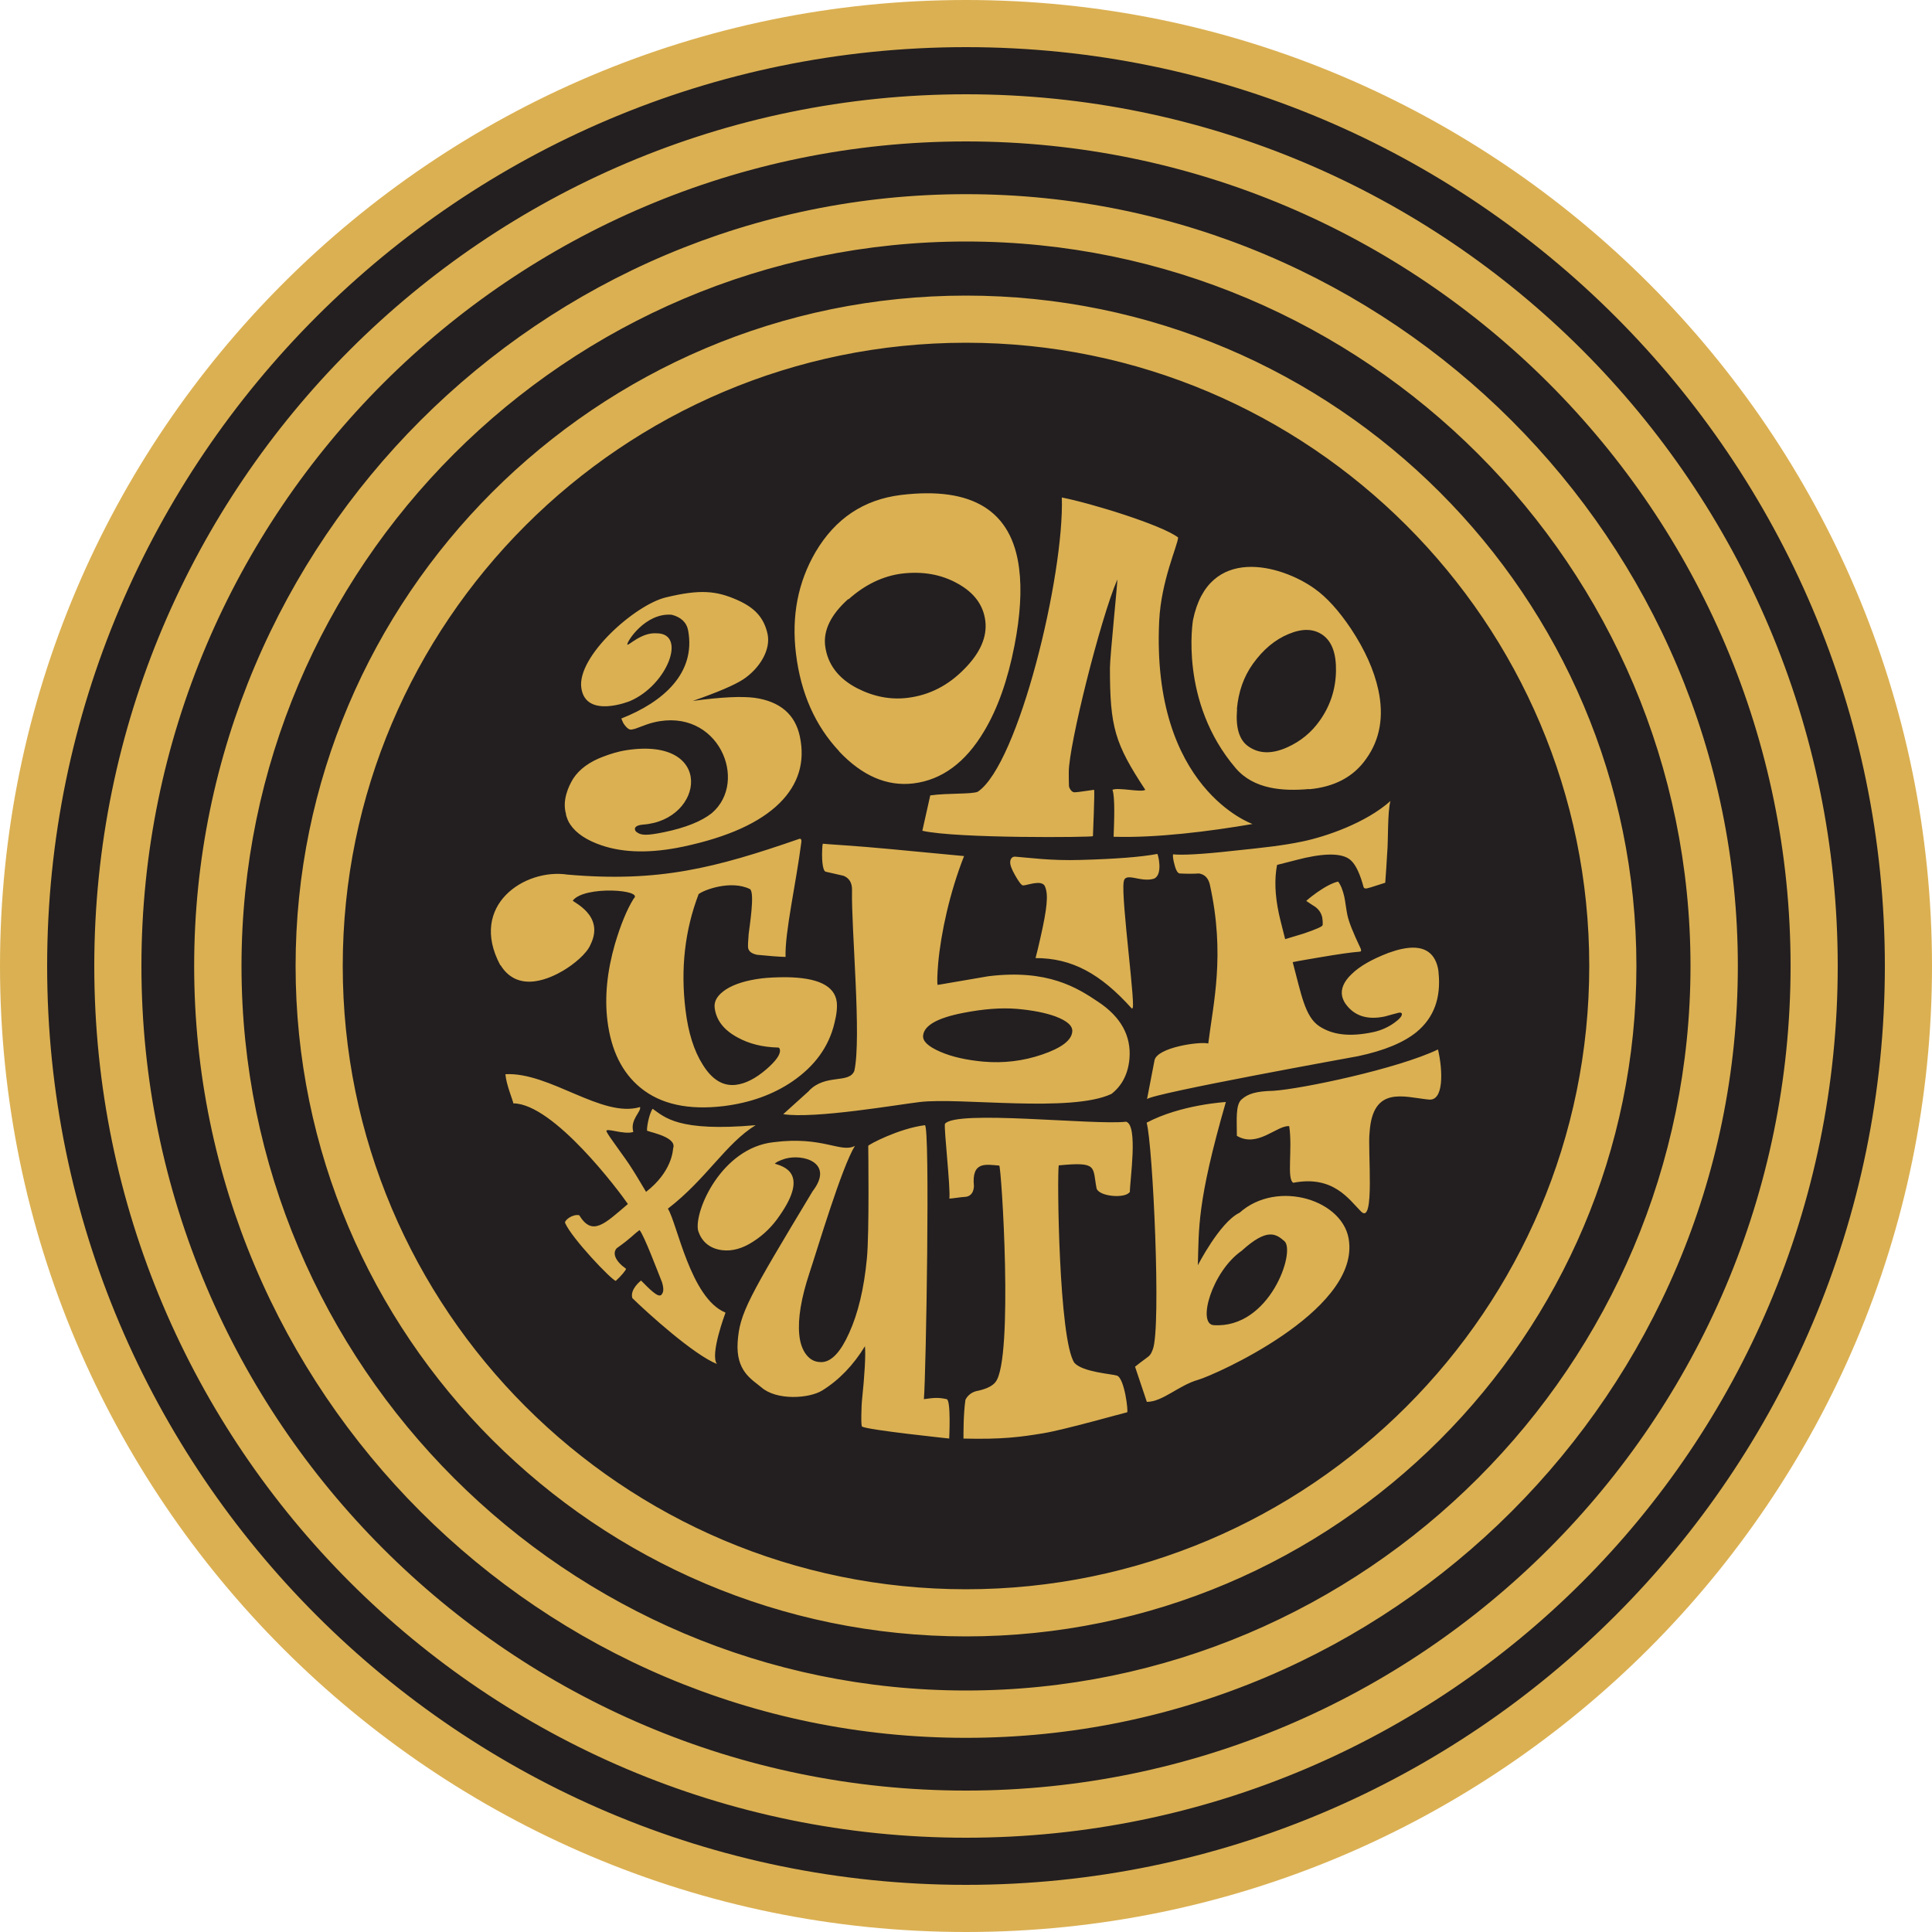 <?xml version="1.0" encoding="UTF-8"?> <svg xmlns="http://www.w3.org/2000/svg" id="Layer_2" data-name="Layer 2" viewBox="0 0 100 100"><defs><style> .cls-1 { fill: #231f20; } .cls-2 { fill: #dbb052; } </style></defs><g id="Layer_1-2" data-name="Layer 1"><g><circle class="cls-1" cx="50" cy="50" r="48.78"></circle><path class="cls-2" d="M50,0C22.43,0,0,22.43,0,50s22.43,50,50,50,50-22.43,50-50S77.57,0,50,0ZM50,97.56c-26.22,0-47.56-21.33-47.56-47.56S23.78,2.44,50,2.44s47.56,21.33,47.56,47.56-21.33,47.56-47.56,47.56ZM50,4.88C25.12,4.88,4.88,25.12,4.88,50s20.24,45.12,45.12,45.12,45.12-20.24,45.12-45.12S74.88,4.88,50,4.88ZM50,92.68c-23.53,0-42.68-19.15-42.68-42.68S26.47,7.32,50,7.32s42.68,19.15,42.68,42.68-19.15,42.68-42.68,42.68ZM50,10.05c-22.03,0-39.95,17.92-39.95,39.95s17.92,39.95,39.95,39.95,39.95-17.92,39.95-39.95S72.03,10.05,50,10.05ZM50,87.5c-20.68,0-37.5-16.82-37.5-37.5S29.32,12.5,50,12.5s37.5,16.82,37.5,37.5-16.82,37.5-37.5,37.5ZM50,15.3c-19.13,0-34.7,15.57-34.7,34.7s15.57,34.7,34.7,34.7,34.7-15.57,34.7-34.7S69.13,15.3,50,15.3ZM50,82.26c-17.79,0-32.26-14.47-32.26-32.26s14.47-32.26,32.26-32.26,32.26,14.47,32.26,32.26-14.47,32.26-32.26,32.26ZM43.43,38.89c1.2,1.27,2.48,1.82,3.84,1.66,1.48-.18,2.7-1.08,3.66-2.69.71-1.18,1.23-2.66,1.58-4.45.3-1.55.38-2.88.24-3.98-.37-2.99-2.41-4.26-6.12-3.81-1.93.24-3.39,1.22-4.41,2.94-.92,1.57-1.26,3.33-1.02,5.28.25,2.05,1,3.73,2.24,5.05ZM43.92,31.02c.85-.76,1.77-1.2,2.75-1.33,1.09-.13,2.05.04,2.89.51.86.47,1.34,1.12,1.44,1.94.1.82-.26,1.65-1.08,2.48-.84.86-1.81,1.36-2.94,1.5-.89.11-1.76-.06-2.62-.5-.98-.51-1.53-1.25-1.65-2.19-.1-.81.3-1.62,1.19-2.42ZM67.77,40.85c1.3-.12,2.29-.64,2.94-1.57.72-1,.93-2.2.63-3.58-.22-1.01-.69-2.06-1.41-3.15-.63-.94-1.26-1.64-1.9-2.09-1.73-1.23-5.48-2.28-6.28,1.63,0,0-.73,4.23,2.21,7.67.94,1.1,2.45,1.2,3.8,1.08ZM64.02,36.71c.08-.9.35-1.68.83-2.35.53-.74,1.14-1.25,1.84-1.54.71-.3,1.3-.29,1.78.05.47.34.7.96.68,1.88-.02.94-.3,1.79-.84,2.55-.43.61-.99,1.07-1.68,1.38-.8.36-1.47.34-2.02-.05-.47-.33-.66-.97-.58-1.92ZM29.3,42.14c-.21-.69.11-1.42.37-1.84.32-.49.84-.87,1.56-1.14.35-.13.74-.26,1.19-.33,4.6-.71,4.04,3.62.87,3.85-.57.05-.43.31-.36.37.24.2.53.21,1.46.02,1.1-.23,1.92-.56,2.45-.98,1.94-1.65.33-5.5-3-4.7-.25.06-.43.13-.91.31,0,.01-.21.06-.23.06-.13.03-.27-.08-.43-.32-.05-.11-.06-.12-.11-.25,2.16-.85,3.86-2.34,3.46-4.55-.08-.43-.38-.7-.85-.82-1.36-.12-2.33,1.39-2.3,1.54.02.11.72-.64,1.51-.58,1.59-.01.57,2.68-1.38,3.51,0,0-2.28.93-2.51-.68-.24-1.63,2.78-4.31,4.38-4.69,1.78-.43,2.61-.34,3.68.13.91.4,1.39.91,1.58,1.77.17.82-.41,1.78-1.27,2.35-.45.29-1.31.66-2.6,1.11,1.46-.2,2.53-.25,3.21-.16,1.31.19,2.09.86,2.33,2,.28,1.32-.07,2.47-1.04,3.44-1.03,1.02-2.69,1.77-4.99,2.26-1.66.35-3.06.33-4.22-.06-.77-.26-1.32-.62-1.63-1.08-.12-.17-.18-.35-.23-.53ZM54.96,25.75c1.53.3,5.17,1.42,6.02,2.07-.03.43-.88,2.25-.98,4.31-.42,8.7,4.83,10.52,4.83,10.52-2.21.38-4.98.73-7.19.66.03-.79.08-2.07-.06-2.43.31-.14,1.5.15,1.7,0-1.58-2.4-1.83-3.24-1.83-6.31,0-.59.42-4.63.38-4.57-.88,2.05-2.51,8.57-2.51,9.96,0,.28,0,.52.01.73,0,.06.11.32.29.32.17,0,.89-.12,1.01-.13.04.09-.06,2.32-.06,2.4,0,.06-7.04.13-8.83-.28l.41-1.83c.91-.13,2.13-.05,2.46-.19,2.11-1.42,4.48-11.2,4.35-15.24ZM66.1,44.77c-.14.72-.11,1.56.09,2.5.04.17.09.41.17.71.08.3.13.51.16.63.37-.11.69-.21.96-.29.64-.22.97-.36.98-.44.01-.13,0-.26-.02-.39-.05-.22-.16-.4-.36-.55-.16-.1-.31-.2-.47-.31.19-.17.38-.31.56-.44.43-.3.79-.49,1.09-.56.14.18.24.44.32.78.02.11.05.26.08.48.03.21.06.37.08.47.07.35.3.92.67,1.7.04.08.05.14.03.17-.01.02-.04.03-.08.03-.41.03-1.11.13-2.1.3-.45.08-.91.15-1.35.24.44,1.64.63,2.83,1.38,3.32.66.43,1.52.57,2.8.3.4-.09.76-.25,1.08-.48.28-.2.41-.36.39-.47-.01-.05-.07-.07-.17-.05-.09.02-.2.05-.34.09-.14.04-.26.07-.36.1-.93.2-1.62-.03-2.07-.69-.07-.11-.12-.23-.15-.35-.08-.37.08-.76.48-1.14.42-.42,1.06-.78,1.92-1.11.25-.09.48-.16.68-.2,1.06-.23,1.69.11,1.88,1,.02.11.03.18.03.23.13,1.3-.24,2.32-1.13,3.06-.67.55-1.68.97-3.05,1.26-.21.04-10.63,1.92-10.91,2.22l.39-2.02c.16-.66,2.32-.97,2.78-.86.25-2.05.89-4.58.08-8.23-.08-.33-.26-.52-.56-.57-.29.02-.62.02-1.01,0-.12-.03-.21-.23-.29-.58-.05-.22-.06-.35-.04-.41.45.05,1.48,0,3.09-.18,1.63-.17,2.58-.27,3.63-.49,1.19-.25,3.25-.95,4.53-2.09-.16.55-.11,2.09-.17,2.7-.03.51-.06,1.02-.1,1.53-.07.02-.22.07-.47.15-.2.07-.35.11-.47.14-.1.02-.16,0-.18-.06-.18-.67-.39-1.13-.64-1.37-.36-.36-1.15-.42-2.38-.15-.1.02-.57.14-1.43.36ZM73.92,56.91c-1.26-.13-2.87-.73-3.03,1.7-.11.88.29,4.83-.44,4.1-.63-.63-1.44-1.89-3.51-1.49-.35-.2-.03-1.73-.21-2.93-.63-.06-1.64,1.14-2.71.5,0-.82-.08-1.61.25-1.89.33-.29.75-.42,1.64-.44,1.49-.1,6.43-1.14,8.52-2.14.25,1.07.32,2.71-.5,2.59ZM64.14,62.78c-1.01.5-2.14,2.71-2.14,2.71.06-1.89-.06-3.22,1.45-8.45,0,0-2.33.13-4.1,1.07.32,1.14.76,10.6.32,11.73-.16.42-.16.29-.92.9l.61,1.82c.82,0,1.64-.85,2.65-1.14.85-.24,8.21-3.5,7.82-7.13-.19-2.17-3.72-3.28-5.68-1.51ZM62.82,68.59c-.87-.06-.09-2.78,1.45-3.85,1.32-1.2,1.77-.88,2.21-.5.6.52-.76,4.54-3.66,4.35ZM58.59,52.21c-1.64-1.83-3.12-2.62-4.99-2.62.08-.3.16-.64.25-1.04.35-1.54.42-2.25.24-2.66-.04-.11-.14-.17-.3-.19-.12,0-.28.01-.48.06-.2.05-.32.07-.35.07-.09,0-.22-.18-.41-.51-.19-.33-.28-.57-.26-.73,0-.07.06-.26.25-.25.69.05,1.85.22,3.41.17,1.78-.05,3.1-.15,3.95-.31.03-.03.32,1.07-.17,1.28-.7.22-1.51-.39-1.57.18-.14.87.68,6.78.44,6.52ZM41.88,56.46l-1.34,1.21c1.64.25,5.95-.5,7.07-.63,2.08-.25,7.82.57,9.92-.42.55-.43.86-1.04.93-1.82.1-1.18-.44-2.17-1.64-2.96-1.05-.7-2.58-1.69-5.66-1.31l-2.63.45c-.03-.13-.02-.51.03-1.12.14-1.56.6-3.68,1.34-5.55l-3.8-.36c-1.75-.17-3.44-.26-3.51-.28,0,.03-.02.06-.02.09-.05.6-.01,1.32.17,1.36.31.07.61.14.92.21.3.12.45.37.44.75-.04,2.03.5,7.63.12,9.35-.28.68-1.49.13-2.35,1.03ZM49.84,52.43c1.07-.21,2-.28,2.81-.21.79.07,1.46.2,1.98.39.61.23.9.49.87.79-.04.45-.56.84-1.55,1.18-.99.34-2.01.46-3.05.37-.86-.08-1.61-.24-2.23-.51s-.92-.54-.89-.84c.05-.52.73-.91,2.06-1.17ZM58.46,61.71c-.23.33-1.55.23-1.7-.19-.22-1.13.09-1.4-1.96-1.2-.09.51,0,9.03.81,10.22.43.48,1.91.57,2.2.66.4.13.6,1.9.53,1.9-.05,0-3.23.9-4.31,1.08-1.2.2-2.17.33-4.16.28,0-.19-.01-1.25.1-2,0,0,.15-.4.68-.48.43-.1.73-.25.88-.45.94-1.19.3-11.2.19-11.2-.67-.05-1.44-.25-1.31,1.06-.02.45-.28.55-.46.56-.13,0-.7.09-.81.09.06-.61-.29-3.63-.23-3.87.57-.74,7.7.08,9.38-.11.63.19.19,3.03.19,3.66ZM49.15,74.46s-4.29-.45-4.52-.62c-.09.07-.03-1.24-.02-1.29.15-1.44.2-2.4.16-2.87-.6.98-1.34,1.75-2.21,2.29-.68.42-2.36.53-3.15-.16-.52-.43-1.32-.85-1.23-2.33.1-1.51.54-2.27,3.88-7.82,1.14-1.48-.5-1.96-1.44-1.68-.3.1-.42.16-.52.25.38.13,1.83.43.26,2.68-.37.55-.83,1.01-1.4,1.37-.53.34-1.05.49-1.57.43-.6-.07-1.07-.4-1.26-1.03-.2-1.02,1.23-4.27,3.91-4.56,2.55-.33,3.49.58,4.21.19-.69,1.12-1.93,5.31-2.35,6.57-.43,1.3-.61,2.36-.53,3.2.04.44.17.8.38,1.06.22.27.49.38.82.36.49-.04.95-.54,1.38-1.5.46-1.01.77-2.29.92-3.86.13-1.32.07-5.81.07-5.83,0-.06,1.58-.9,2.93-1.07.28-.04.06,12.96-.05,14.18.51-.07.73-.1,1.18,0,.23.05.13,2.03.13,2.03ZM37.55,67.95s-.82,2.17-.44,2.65c-1.2-.48-3.55-2.6-4.38-3.41-.14-.46.45-.91.45-.91.43.43.9.93,1.06.73.1-.12.13-.28.03-.63-.21-.52-.95-2.49-1.17-2.71-.39.29-.37.36-1.18.94-.23.25-.08.66.48,1.06.03.04-.26.39-.53.63-.25-.08-2.27-2.2-2.62-3-.05-.12.36-.47.73-.4.68,1.11,1.31.45,2.52-.58-.42-.62-3.84-5.2-5.93-5.21-.01-.13-.37-.97-.41-1.51,2.3-.12,5,2.29,6.97,1.7.06.26-.53.65-.35,1.29-.5.16-1.45-.25-1.39-.03.11.26.96,1.34,1.36,1.99.23.36.47.78.69,1.14,1.33-1.03,1.39-2.13,1.4-2.25.21-.56-1.07-.81-1.34-.91-.05-.02.07-.84.28-1.14.63.44,1.32,1.2,5.33.85-1.55.95-2.53,2.77-4.54,4.32.48.76,1.17,4.62,2.96,5.37ZM25.89,49.95c-1.65-3.1,1.28-5.02,3.49-4.68,4.73.41,7.63-.34,11.99-1.85.08-.03.12.04.11.15-.28,2.18-.86,4.68-.82,5.96-.38-.01-.86-.05-1.47-.11-.29-.06-.44-.18-.47-.37-.01-.1,0-.34.03-.7.04-.37.33-2.14.07-2.33-.99-.49-2.41.05-2.66.26-.71,1.86-.94,3.85-.68,5.98.14,1.18.44,2.13.89,2.84.48.78,1.05,1.13,1.72,1.05.5-.06,1.02-.33,1.56-.79.51-.44.75-.78.72-1.01-.01-.09-.05-.14-.11-.13-.79-.02-1.48-.19-2.08-.52-.71-.38-1.11-.89-1.19-1.54-.04-.35.15-.66.59-.95.44-.28,1.05-.47,1.85-.57.35-.04.77-.06,1.26-.06,1.64.02,2.51.44,2.62,1.28.03.27,0,.63-.12,1.1-.29,1.22-1.02,2.22-2.17,3.01-1.01.69-2.2,1.11-3.55,1.28-1.83.22-3.27-.09-4.32-.95-.95-.78-1.52-1.93-1.71-3.47-.15-1.22-.02-2.55.39-3.97.29-.98.61-1.77.97-2.35.55-.46-2.54-.68-3.15.1-.05.07,1.67.74.92,2.27-.19.48-.88,1.04-1.42,1.36-.58.34-2.3,1.23-3.24-.28Z"></path></g></g></svg> 